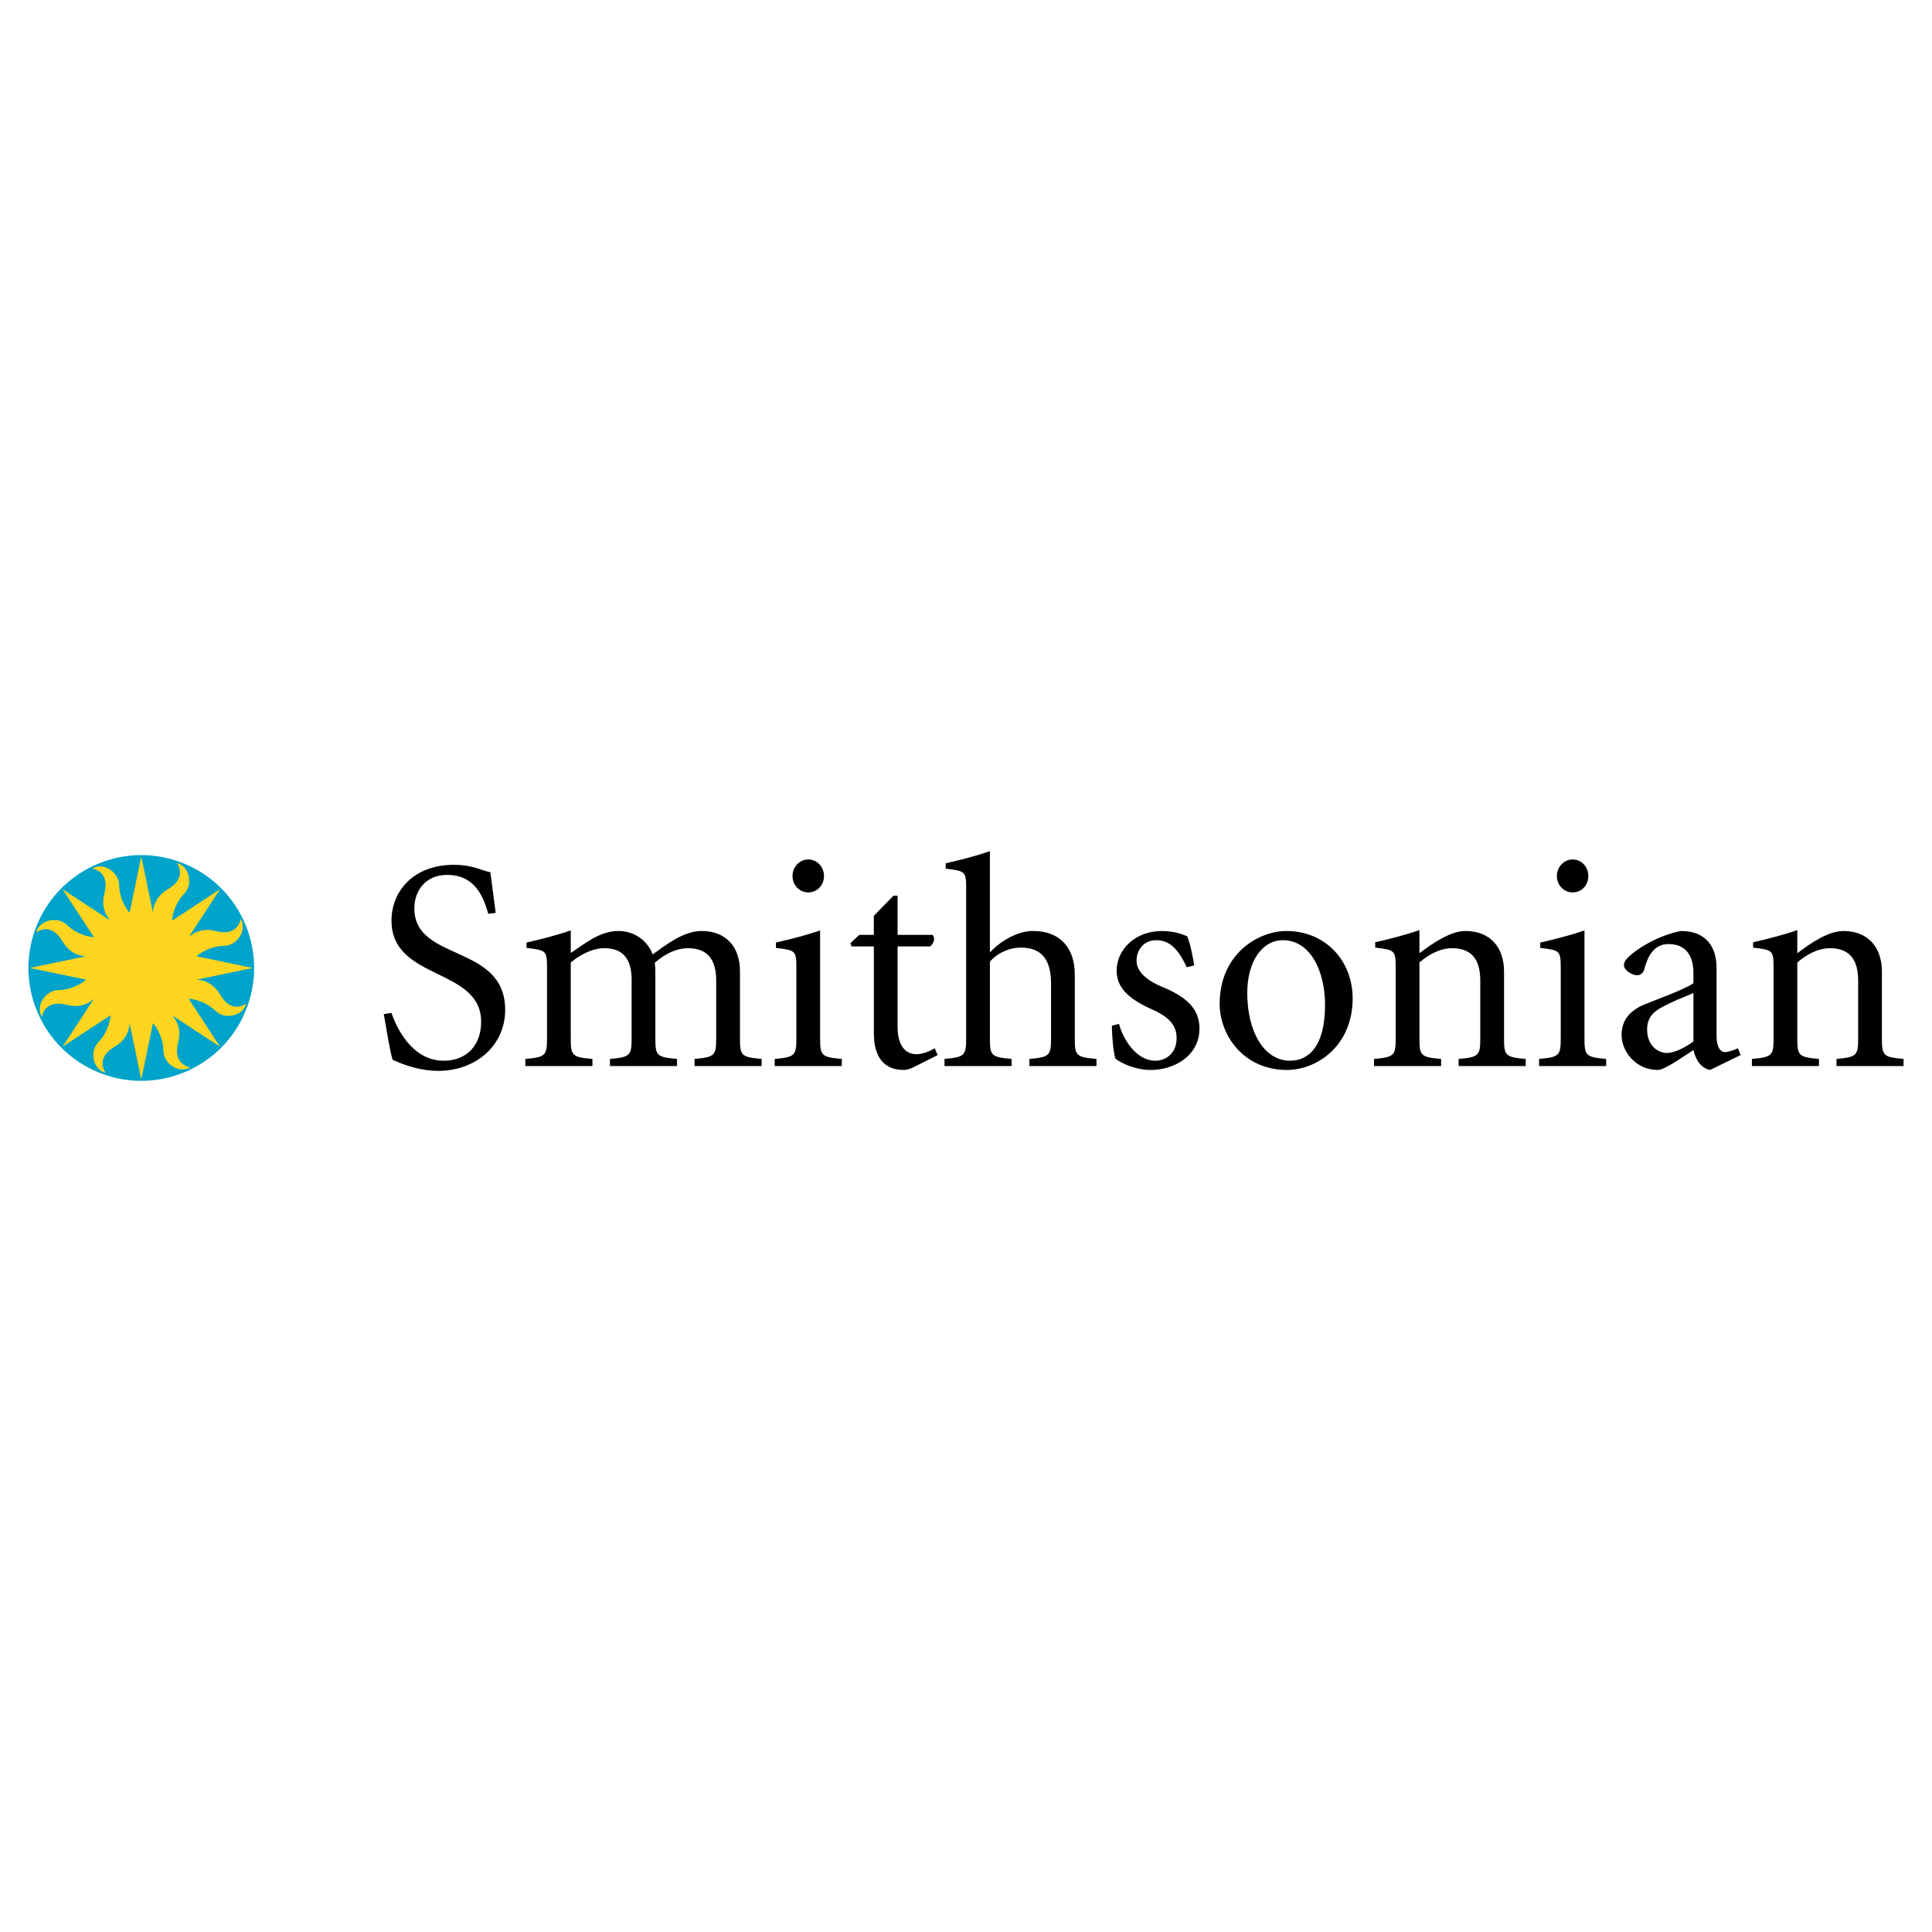 <?xml version="1.0" encoding="utf-8"?>
<!-- Generator: Adobe Illustrator 13.0.0, SVG Export Plug-In . SVG Version: 6.00 Build 14948)  -->
<!DOCTYPE svg PUBLIC "-//W3C//DTD SVG 1.0//EN" "http://www.w3.org/TR/2001/REC-SVG-20010904/DTD/svg10.dtd">
<svg version="1.0" id="Layer_1" xmlns="http://www.w3.org/2000/svg" xmlns:xlink="http://www.w3.org/1999/xlink" x="0px" y="0px"
	 width="192.756px" height="192.756px" viewBox="0 0 192.756 192.756" enable-background="new 0 0 192.756 192.756"
	 xml:space="preserve">
<g>
	<polygon fill-rule="evenodd" clip-rule="evenodd" fill="#FFFFFF" points="0,0 192.756,0 192.756,192.756 0,192.756 0,0 	"/>
	<path fill-rule="evenodd" clip-rule="evenodd" d="M38.289,101.178c0.296,1.629,0.622,3.791,0.889,4.561
		c1.362,0.623,2.932,1.102,4.531,1.102c3.82,0,6.693-2.582,6.693-6.076c0-6.634-9.062-4.769-9.062-10.129
		c0-1.777,1.125-3.347,3.258-3.347c2.754,0,3.613,2.103,4.117,3.88l0.74-0.089l-0.533-4.057c-0.918-0.177-1.748-0.74-3.643-0.74
		c-3.968,0-6.219,2.577-6.219,5.568c0,6.012,8.944,4.649,8.944,10.098c0,2.34-1.451,3.881-3.731,3.881
		c-3.199,0-4.739-3.348-5.212-4.77L38.289,101.178L38.289,101.178z"/>
	<path fill-rule="evenodd" clip-rule="evenodd" d="M56.946,92.826c-1.54,0.533-3.021,0.889-4.413,1.214v0.533
		c1.984,0.237,2.043,0.267,2.043,2.073v6.99c0,1.688-0.178,1.836-2.162,2.014v0.711h6.693v-0.711
		c-2.014-0.178-2.162-0.326-2.162-2.014v-7.612c0.978-0.8,2.162-1.422,3.376-1.422c2.073,0,2.695,1.392,2.695,3.139v5.895
		c0,1.688-0.178,1.836-2.162,2.014v0.711h6.693v-0.711c-2.014-0.178-2.162-0.326-2.162-2.014v-6.753c0-0.267-0.029-0.622-0.059-0.83
		c1.125-0.977,2.251-1.451,3.317-1.451c2.251,0,2.813,1.511,2.813,3.258v5.775c0,1.688-0.177,1.836-2.162,2.014v0.711h6.693v-0.711
		c-2.014-0.178-2.162-0.326-2.162-2.014v-6.753c0-2.369-1.362-3.998-3.82-3.998c-1.866,0-3.672,1.48-4.887,2.339
		c-0.562-1.481-1.925-2.339-3.435-2.339c-1.984,0-3.672,1.54-4.739,2.191V92.826L56.946,92.826z"/>
	<path fill-rule="evenodd" clip-rule="evenodd" d="M81.824,92.826c-1.54,0.533-3.021,0.889-4.413,1.214v0.533
		c1.984,0.237,2.043,0.267,2.043,2.073v6.99c0,1.688-0.177,1.836-2.162,2.014v0.711h6.693v-0.711
		c-2.014-0.178-2.162-0.326-2.162-2.014V92.826L81.824,92.826z M80.639,85.748c-0.859,0-1.57,0.741-1.57,1.659
		s0.711,1.629,1.57,1.629c0.889,0,1.57-0.711,1.57-1.629S81.528,85.748,80.639,85.748L80.639,85.748z"/>
	<path fill-rule="evenodd" clip-rule="evenodd" d="M85.733,93.271L84.844,94.1l0.119,0.326h2.221v8.647
		c0,2.43,1.037,3.678,2.991,3.678c0.208,0,0.592-0.088,0.888-0.236l2.488-1.248l-0.296-0.682c-0.592,0.355-1.244,0.592-1.807,0.592
		c-0.799,0-1.896-0.443-1.896-2.783v-7.967h3.258c0.237-0.207,0.385-0.503,0.385-0.74c0-0.148-0.06-0.296-0.148-0.415h-3.495v-3.909
		h-0.415l-1.955,2.014v1.896H85.733L85.733,93.271z"/>
	<path fill-rule="evenodd" clip-rule="evenodd" d="M98.764,84.919c-1.54,0.533-3.021,0.889-4.413,1.214v0.533
		c1.984,0.237,2.043,0.267,2.043,2.073v14.897c0,1.688-0.178,1.836-2.162,2.014v0.711h6.693v-0.711
		c-2.014-0.178-2.162-0.326-2.162-2.014v-7.701c0.771-0.859,1.896-1.392,3.11-1.392c2.221,0,2.991,1.421,2.991,3.612v5.48
		c0,1.688-0.179,1.836-2.162,2.014v0.711h6.692v-0.711c-2.014-0.178-2.161-0.326-2.161-2.014v-6.397
		c0-2.518-1.333-4.354-4.177-4.354c-1.599,0-3.257,1.036-4.294,2.132V84.919L98.764,84.919z"/>
	<path fill-rule="evenodd" clip-rule="evenodd" d="M110.936,102.332c0,1.156,0.178,2.844,0.355,3.289
		c0.593,0.473,1.984,1.129,3.524,1.129c2.28,0,4.857-1.367,4.857-4.15c0-2.043-1.452-3.199-3.673-4.117
		c-1.303-0.533-2.606-1.392-2.606-2.635c0-0.978,0.622-2.043,1.984-2.043c1.155,0,2.103,0.681,3.021,2.695l0.74-0.178
		c-0.06-0.533-0.386-2.221-0.682-2.902c-0.592-0.266-1.451-0.533-2.547-0.533c-2.606,0-4.501,1.806-4.501,3.968
		c0,1.984,1.688,3.021,3.643,3.91c1.658,0.74,2.339,1.6,2.339,2.812c0,1.48-1.036,2.252-2.132,2.252
		c-1.777,0-3.14-1.926-3.613-3.672L110.936,102.332L110.936,102.332z"/>
	<path fill-rule="evenodd" clip-rule="evenodd" d="M128.705,105.828c-2.606,0-4.265-2.932-4.265-6.754
		c0-3.197,1.511-5.271,3.554-5.271c2.755,0,4.206,3.109,4.206,6.456C132.2,104.348,130.601,105.828,128.705,105.828L128.705,105.828
		z M128.38,106.75c3.05,0,6.574-2.434,6.574-7.143c0-3.79-2.754-6.722-6.604-6.722c-2.754,0-6.663,2.221-6.663,7.286
		C121.687,103.311,124.115,106.75,128.38,106.75L128.38,106.75z"/>
	<path fill-rule="evenodd" clip-rule="evenodd" d="M141.618,92.797c-1.54,0.533-3.021,0.888-4.413,1.214v0.533
		c1.984,0.237,2.043,0.267,2.043,2.073v7.02c0,1.688-0.178,1.836-2.162,2.014v0.711h6.693v-0.711
		c-2.014-0.178-2.161-0.326-2.161-2.014v-7.612c0.917-0.8,2.072-1.422,3.257-1.422c2.251,0,2.813,1.511,2.813,3.258v5.775
		c0,1.688-0.178,1.836-2.162,2.014v0.711h6.693v-0.711c-2.014-0.178-2.161-0.326-2.161-2.014v-6.724
		c0-2.369-1.363-4.027-3.851-4.027c-1.451,0-3.198,1.155-4.59,2.221V92.797L141.618,92.797z"/>
	<path fill-rule="evenodd" clip-rule="evenodd" d="M158.084,92.826c-1.54,0.533-3.021,0.889-4.413,1.214v0.533
		c1.984,0.237,2.044,0.267,2.044,2.073v6.99c0,1.688-0.178,1.836-2.162,2.014v0.711h6.693v-0.711
		c-2.014-0.178-2.162-0.326-2.162-2.014V92.826L158.084,92.826z M156.899,85.748c-0.859,0-1.569,0.741-1.569,1.659
		s0.71,1.629,1.569,1.629c0.889,0,1.569-0.711,1.569-1.629S157.788,85.748,156.899,85.748L156.899,85.748z"/>
	<path fill-rule="evenodd" clip-rule="evenodd" d="M173.662,105.266l-0.267-0.682c-0.562,0.266-1.066,0.385-1.304,0.385
		c-0.443,0-0.829-0.504-0.829-1.629v-6.782c0-2.073-1.036-3.672-3.554-3.672c-2.132,0.415-3.938,1.54-4.649,2.103
		c-0.651,0.503-1.037,0.859-1.037,1.303c0,0.533,0.83,1.007,1.304,1.007c0.325,0,0.622-0.208,0.711-0.563
		c0.355-1.303,0.947-2.547,2.429-2.547c1.599,0,2.487,1.007,2.487,2.872v1.037c-0.918,0.621-3.376,1.51-4.857,2.104
		c-1.569,0.65-2.31,1.658-2.31,3.051c0,1.658,1.422,3.498,3.613,3.498c0.651,0,2.28-1.16,3.554-1.988
		c0.178,0.77,0.622,1.781,1.658,1.988L173.662,105.266L173.662,105.266z M168.953,103.902c-0.829,0.623-1.925,1.154-2.636,1.154
		c-0.918,0-1.984-0.74-1.984-2.338c0-1.244,0.681-1.807,1.569-2.281c0.948-0.504,1.984-0.918,3.051-1.363V103.902L168.953,103.902z"
		/>
	<path fill-rule="evenodd" clip-rule="evenodd" d="M179.318,92.797c-1.54,0.533-3.021,0.888-4.412,1.214v0.533
		c1.983,0.237,2.043,0.267,2.043,2.073v7.02c0,1.688-0.178,1.836-2.162,2.014v0.711h6.693v-0.711
		c-2.014-0.178-2.162-0.326-2.162-2.014v-7.612c0.918-0.8,2.073-1.422,3.258-1.422c2.251,0,2.813,1.511,2.813,3.258v5.775
		c0,1.688-0.178,1.836-2.162,2.014v0.711h6.693v-0.711c-2.014-0.178-2.162-0.326-2.162-2.014v-6.724c0-2.369-1.362-4.027-3.85-4.027
		c-1.451,0-3.198,1.155-4.591,2.221V92.797L179.318,92.797z"/>
	<path fill-rule="evenodd" clip-rule="evenodd" fill="#00A3C9" d="M18.405,106.977c5.745-2.379,8.472-8.965,6.093-14.71
		c-2.379-5.745-8.966-8.473-14.71-6.093s-8.473,8.966-6.093,14.709C6.074,106.629,12.66,109.357,18.405,106.977L18.405,106.977z"/>
	<path fill-rule="evenodd" clip-rule="evenodd" fill="#FFD520" d="M21.941,99.209c-0.843-1.447-2.173-1.465-2.337-1.461
		c0-0.002,0-0.002,0-0.004l5.612-1.169l-5.612-1.169l0-0.002c0.059-0.052,1.15-1.015,2.786-1.04c1.235-0.018,2.304-1.53,1.622-2.691
		c0,0-0.203,1.825-2.507,1.217c-1.62-0.428-2.573,0.502-2.685,0.62c0,0-0.001-0.001-0.002-0.002l3.143-4.796l-4.796,3.142
		c0,0-0.001-0.001-0.002-0.001c0.003-0.07,0.092-1.528,1.234-2.706c0.86-0.886,0.547-2.71-0.756-3.049c0,0,1.147,1.433-0.912,2.632
		c-1.447,0.843-1.464,2.173-1.46,2.337c-0.001,0-0.002,0-0.002,0l-1.17-5.612l-1.169,5.612c0,0-0.002,0-0.002,0
		c-0.046-0.051-1.016-1.144-1.041-2.786c-0.019-1.235-1.53-2.304-2.69-1.622c0,0,1.824,0.203,1.216,2.506
		c-0.429,1.624,0.506,2.578,0.621,2.687c0,0-0.001,0-0.002,0.001l-4.796-3.143l2.561,3.908l0.582,0.888c0,0-0.001,0.001-0.001,0.001
		c-0.047-0.002-1.52-0.081-2.708-1.234c-0.886-0.86-2.71-0.548-3.049,0.756c0,0,1.433-1.147,2.632,0.912
		c0.846,1.452,2.181,1.464,2.339,1.46c0,0.001,0,0.002,0,0.003l-5.612,1.169l5.612,1.169l0,0c-0.037,0.035-1.133,1.018-2.787,1.043
		c-1.234,0.018-2.303,1.529-1.622,2.689c0,0,0.203-1.824,2.506-1.217c1.627,0.43,2.581-0.51,2.687-0.621
		c0,0.002,0.001,0.002,0.002,0.004l-3.141,4.795l4.794-3.141c-0.002,0.049-0.083,1.52-1.234,2.707
		c-0.86,0.887-0.547,2.709,0.756,3.049c0,0-1.147-1.434,0.912-2.633c1.451-0.844,1.464-2.18,1.46-2.338c0.001,0,0.002,0,0.004,0
		l1.169,5.613l1.169-5.613l0,0c0.042,0.047,1.017,1.141,1.041,2.787c0.019,1.234,1.53,2.303,2.69,1.621c0,0-1.824-0.201-1.216-2.506
		c0.429-1.623-0.505-2.576-0.621-2.686c0.001-0.002,0.003-0.002,0.005-0.004l4.795,3.143l-1.659-2.531l-1.483-2.264
		c0.066,0.002,1.527,0.088,2.707,1.234c0.886,0.859,2.71,0.547,3.049-0.756C24.573,100.121,23.14,101.268,21.941,99.209
		L21.941,99.209z"/>
</g>
</svg>
